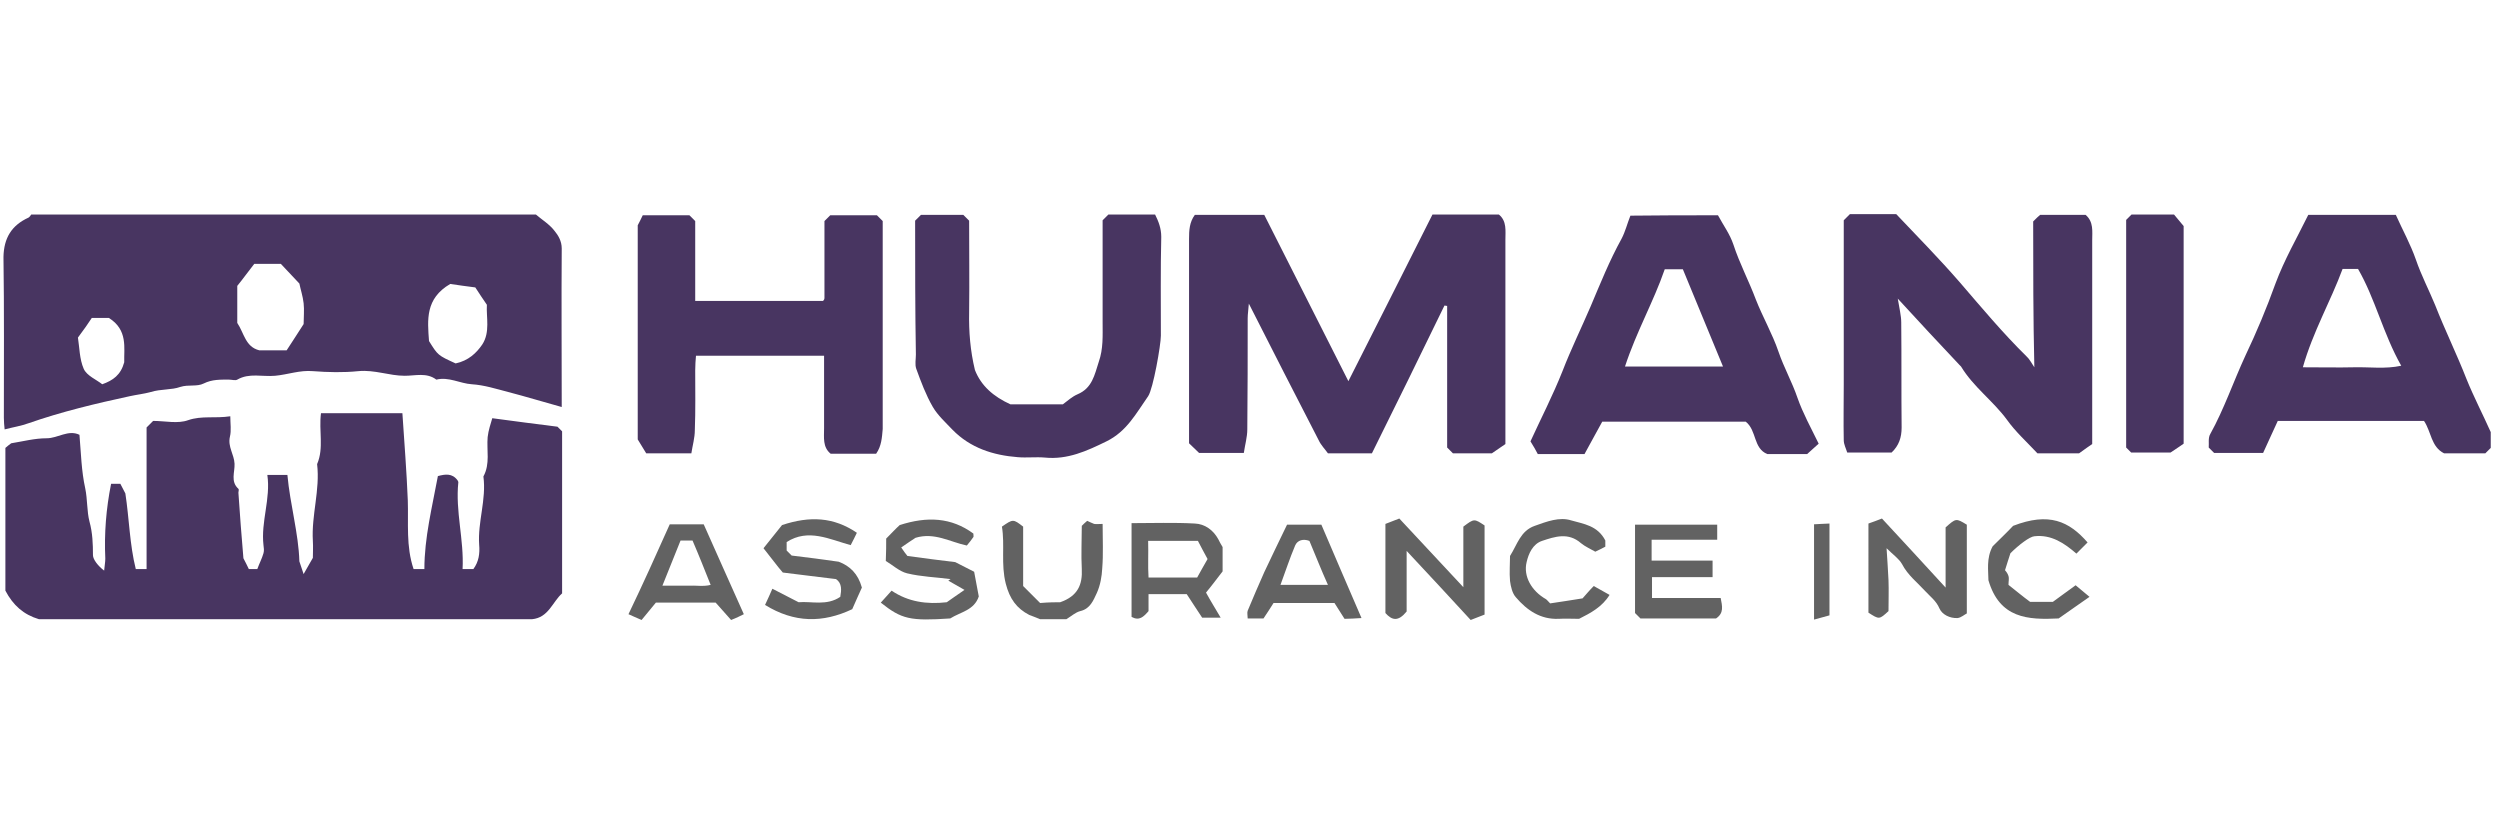 <?xml version="1.0" encoding="utf-8"?>
<!-- Generator: Adobe Illustrator 28.3.0, SVG Export Plug-In . SVG Version: 6.00 Build 0)  -->
<svg version="1.1"
	 id="svg9768" xmlns:sodipodi="http://sodipodi.sourceforge.net/DTD/sodipodi-0.dtd" xmlns:cc="http://creativecommons.org/ns#" xmlns:rdf="http://www.w3.org/1999/02/22-rdf-syntax-ns#" xmlns:svg="http://www.w3.org/2000/svg" xmlns:inkscape="http://www.inkscape.org/namespaces/inkscape" xmlns:dc="http://purl.org/dc/elements/1.1/"
	 xmlns="http://www.w3.org/2000/svg" xmlns:xlink="http://www.w3.org/1999/xlink" x="0px" y="0px" viewBox="0 0 648 216"
	 style="enable-background:new 0 0 648 216;" xml:space="preserve">
<style type="text/css">
	.st0{fill:#483561;}
	.st1{fill:#626262;}
</style>
<sodipodi:namedview  bordercolor="#666666" borderopacity="1.0" fit-margin-bottom="0" fit-margin-left="0" fit-margin-right="0" fit-margin-top="0" id="base" inkscape:current-layer="layer1" inkscape:cx="58.5" inkscape:cy="12.050003" inkscape:document-units="mm" inkscape:pageopacity="0.0" inkscape:pageshadow="2" inkscape:window-height="744" inkscape:window-maximized="1" inkscape:window-width="1280" inkscape:window-x="-4" inkscape:window-y="-4" inkscape:zoom="7.6666667" pagecolor="#ffffff" showgrid="false" units="px">
	</sodipodi:namedview>
<g>
	<path class="st0" d="M8.1,55.6c43.8,0,87.1,0,130.8,0c1.5,1.3,3.5,2.5,4.8,4.2c1,1.2,1.9,2.7,1.9,4.6c-0.1,13.7,0,27.4,0,41.1
		c-4.7-1.3-9.3-2.7-13.9-3.9c-3.1-0.8-6.2-1.8-9.4-2c-3.1-0.2-6-2-9.2-1.2c-2.5-1.9-5.4-1-8.2-1c-4,0-7.8-1.6-12-1.2
		c-3.9,0.4-7.9,0.3-11.8,0c-3.4-0.3-6.5,0.9-9.8,1.2c-3.3,0.3-6.7-0.8-9.8,1c-0.5,0.3-1.4,0-2.1,0c-2.2,0-4.4-0.1-6.6,1
		c-1.8,0.9-3.9,0.2-6.1,0.9c-2.2,0.8-5,0.5-7.6,1.3c-1.8,0.5-3.7,0.7-5.5,1.1c-8.8,1.9-17.6,4-26.2,7c-1.9,0.7-3.9,1-6.2,1.6
		c-0.1-1-0.2-2-0.2-3c0-13.9,0.1-27.8-0.1-41.7C1,61.7,3,58.4,7.4,56.4C7.7,56.2,7.9,55.9,8.1,55.6z M74.3,90.8
		c1.4-2.1,2.9-4.5,4.4-6.8c0-1.8,0.2-3.6,0-5.4c-0.2-1.8-0.8-3.6-1.1-5.1c-1.7-1.8-3.3-3.5-4.8-5.1c-2.3,0-4.5,0-6.9,0
		c-1.5,1.9-3,4-4.4,5.7c0,3.6,0,6.8,0,9.6c1.8,2.7,2.1,6.2,5.7,7.1C69.4,90.8,71.6,90.8,74.3,90.8z M118.1,94.2
		c3.3-0.7,5.4-2.7,6.9-4.9c2.1-3.2,1-7.1,1.2-10.3c-1.1-1.6-1.9-2.8-3-4.5c-2.2-0.3-4.7-0.6-6.5-0.9c-6.5,3.8-5.9,9.3-5.5,14.8
		C113.5,92.1,113.5,92.1,118.1,94.2z M20.2,87.5c0.4,2.5,0.4,5.6,1.5,8.1c0.8,1.8,3.3,2.8,4.8,4c2.8-1,4.8-2.4,5.7-5.7
		c-0.1-3.7,1-8.4-4-11.5c-1.2,0-2.6,0-4.4,0C22.9,83.8,21.7,85.5,20.2,87.5z"/>
	<path class="st0" d="M83.2,107.1c7.3,0,14.2,0,21.1,0c0.5,7.6,1.1,15.1,1.4,22.6c0.2,5.9-0.5,11.9,1.5,17.8c0.7,0,1.6,0,2.8,0
		c0-8.1,2-16,3.5-24.1c1.9-0.5,3.7-0.8,5.1,1.1c0.1,0.2,0.2,0.3,0.2,0.5c-0.8,7.5,1.5,14.9,1.1,22.5c1.1,0,1.9,0,2.8,0
		c1.4-1.9,1.7-4,1.5-6.3c-0.4-6,1.9-11.7,1.1-17.7c1.8-3.3,0.8-6.8,1.1-10.2c0.2-1.8,0.8-3.5,1.2-4.9c5.9,0.8,11.3,1.5,16.9,2.2
		c0.3,0.3,0.6,0.6,1.2,1.2c0,13.9,0,27.9,0,42c-2.5,2.2-3.5,6.3-7.8,6.7c-42.7,0-85.4,0-127.8,0c-4-1.2-6.7-3.6-8.7-7.4
		c0-11.9,0-24.4,0-37c0.4-0.4,1-0.8,1.5-1.2c3.1-0.5,6.1-1.3,9.2-1.3c2.9,0,5.6-2.3,8.5-0.9c0.4,4.7,0.5,9.4,1.5,13.9
		c0.6,2.9,0.4,5.9,1.1,8.6c0.8,2.9,0.9,5.8,0.9,8.7c0,1.1,1.3,2.8,2.9,4c0.1-1.2,0.3-2.2,0.3-3.1c-0.3-6.5,0.2-12.9,1.5-19.4
		c0.6,0,1.5,0,2.4,0c0.4,0.7,0.8,1.6,1.3,2.5c1,6.5,1.1,13.2,2.7,19.6c1,0,1.8,0,2.8,0c0-12.4,0-24.6,0-36.7
		c0.7-0.7,1.2-1.2,1.7-1.7c3.1,0,6.4,0.8,9.1-0.2c3.5-1.2,6.9-0.4,10.9-1c0,1.9,0.3,3.7-0.1,5.3c-0.6,2.6,1.1,4.6,1.2,7
		c0.1,2.2-1.1,4.6,1,6.5c0.2,0.2,0,0.7,0,1c0.4,5.7,0.8,11.4,1.3,17c0.5,1,1,1.9,1.4,2.8c0.7,0,1.4,0,2.2,0c0.5-1.4,1.2-2.7,1.6-4.1
		c0.2-0.7,0.1-1.4,0-2.1c-0.7-6.1,1.9-12,1-18.2c2,0,3.5,0,5.2,0c0.7,7.7,2.9,15.2,3.1,22.4c0.3,0.9,0.6,1.8,1.1,3.3
		c1.1-2,1.7-2.9,2.4-4.2c0-1.2,0.1-2.8,0-4.4c-0.4-6.7,1.9-13.2,1.1-19.9C84,116.1,82.6,111.7,83.2,107.1z"/>
	<path class="st0" d="M355.6,117.5c-3.8,0-7.4,0-11.4,0c-0.7-1-1.8-2.1-2.4-3.4c-6-11.6-11.9-23.2-18.1-35.4
		c-0.1,1.5-0.3,2.7-0.3,3.8c0,9.6,0,19.2-0.1,28.8c0,2-0.6,4-0.9,6.1c-4.1,0-7.8,0-11.6,0c-0.8-0.8-1.7-1.6-2.6-2.5
		c0-17.7,0-35.3,0-52.9c0-2.3,0.1-4.4,1.5-6.3c5.9,0,11.8,0,18,0c7.2,14.2,14.3,28.3,21.8,43.1c7.5-14.8,14.6-28.9,21.8-43.2
		c5.6,0,11.4,0,17.2,0c2.1,1.7,1.7,4.2,1.7,6.6c0,17.5,0,34.9,0,52.9c-0.7,0.5-1.8,1.2-3.5,2.4c-2.6,0-6.3,0-10.1,0
		c-0.3-0.3-0.7-0.7-1.5-1.5c0-12,0-24.4,0-36.7c-0.2,0-0.4-0.1-0.7-0.1C368.2,92,361.9,104.8,355.6,117.5z"/>
	<path class="st0" d="M527,57.4c0.9-0.9,1.3-1.3,1.8-1.7c3.9,0,7.8,0,11.8,0c2.1,1.8,1.7,4.3,1.7,6.6c0,17.4,0,34.9,0,52.8
		c-0.7,0.5-1.8,1.2-3.4,2.4c-3.1,0-7.1,0-10.8,0c-2.8-3-5.7-5.6-7.9-8.7c-3.6-4.9-8.7-8.5-11.9-13.8c-0.1-0.1-0.3-0.3-0.4-0.4
		c-5.2-5.5-10.4-11.1-16-17.2c0.4,2.5,0.9,4.4,0.9,6.2c0.1,9.1,0,18.2,0.1,27.2c0,2.6-0.7,4.7-2.6,6.5c-3.6,0-7.3,0-11.5,0
		c-0.3-1-0.9-2.1-0.9-3.2c-0.1-4.8,0-9.6,0-14.4c0-14.2,0-28.5,0-42.6c0.6-0.6,1.1-1.1,1.6-1.6c3.9,0,7.9,0,12,0
		c5.5,5.8,11.2,11.6,16.5,17.7c5.6,6.5,11.1,13.1,17.2,19.1c0.8,0.7,1.3,1.7,2.1,2.9C527,82.4,527,69.8,527,57.4z"/>
	<path class="st0" d="M645.6,112c0,1.2,0,2.8,0,4.1c-0.6,0.6-0.9,0.9-1.4,1.4c-3.5,0-7.1,0-10.7,0c-3.4-1.7-3.3-5.6-5.2-8.4
		c-12.8,0-25.5,0-37.9,0c-1.3,2.9-2.6,5.6-3.8,8.3c-4.4,0-8.5,0-12.7,0c-0.3-0.3-0.6-0.6-1.4-1.4c0.1-1-0.2-2.5,0.4-3.5
		c3.6-6.5,6-13.6,9.1-20.3c2.9-6.1,5.5-12.3,7.8-18.7c2.3-6.2,5.6-11.9,8.5-17.8c7.7,0,15,0,22.7,0c1.7,3.8,3.8,7.6,5.2,11.6
		c1.4,4.1,3.4,7.9,5,11.8c2.5,6.4,5.6,12.7,8.1,19.1C641.2,102.9,643.5,107.3,645.6,112z M596.9,95.2c5.1,0,9.2,0.1,13.3,0
		c4-0.1,8,0.5,12.2-0.4c-4.7-8.3-6.7-17.3-11.2-25.1c-1.5,0-2.7,0-4,0C604.1,78.1,599.5,86,596.9,95.2z"/>
	<path class="st0" d="M445.3,55.8c1.4,2.6,3.1,4.9,4,7.6c1.6,4.9,4,9.4,5.8,14.2c1.8,4.6,4.3,8.9,5.9,13.6c1.4,4.1,3.5,7.8,4.9,11.9
		c1.4,4,3.5,7.8,5.5,11.9c-1,0.9-2,1.8-3,2.7c-3.5,0-6.9,0-10.3,0c-3.7-1.5-2.7-6.1-5.6-8.4c-12.1,0-24.5,0-37.2,0
		c-1.4,2.6-3.1,5.6-4.6,8.4c-4.2,0-8.2,0-12.1,0c-0.5-1-1.1-2-1.9-3.3c2.7-5.9,5.8-11.9,8.3-18.2c2.2-5.7,4.9-11.2,7.3-16.8
		c2.5-5.9,4.9-11.9,8-17.5c1-1.9,1.5-4,2.3-6C430.1,55.8,437.4,55.8,445.3,55.8z M436.2,69.8c-1.2,0-2.9,0-4.7,0
		c-2.9,8.4-7.4,16.3-10.3,25.2c8.7,0,16.9,0,25.4,0C443.1,86.5,439.7,78.3,436.2,69.8z"/>
	<path class="st0" d="M227.1,117.6c-3.9,0-7.8,0-11.8,0c-2.1-1.7-1.7-4.2-1.7-6.6c0-6.2,0-12.4,0-18.8c-11,0-21.9,0-33.2,0
		c-0.1,1.1-0.2,2.5-0.2,3.8c0,5.2,0.1,10.3-0.1,15.5c0,2-0.6,4-0.9,6c-3.9,0-7.5,0-11.7,0c-0.3-0.5-1-1.6-2.2-3.6
		c0-17.5,0-36.5,0-55.5c0.4-0.8,0.9-1.7,1.3-2.6c4.1,0,8.2,0,12.1,0c0.5,0.5,0.9,0.9,1.5,1.5c0,6.7,0,13.6,0,20.7
		c11.1,0,22,0,33.1,0c-0.1,0.1,0.1,0,0.2-0.2c0.1-0.1,0.2-0.3,0.2-0.5c0-6.7,0-13.5,0-20c0.6-0.6,1-1,1.5-1.5c3.9,0,8,0,12.1,0
		c0.3,0.3,0.7,0.7,1.5,1.5c0,0.5,0,1.3,0,2.1c0,17.3,0,34.5,0,51.8C228.6,113.4,228.5,115.6,227.1,117.6z"/>
	<path class="st0" d="M237.2,57.2c0.7-0.7,1.1-1.1,1.5-1.5c3.7,0,7.4,0,11,0c0.5,0.5,0.9,0.9,1.5,1.5c0,7.7,0.1,15.7,0,23.7
		c-0.1,5.1,0.3,10,1.5,15c1.6,4.1,4.8,6.9,9.2,8.9c4.2,0,8.9,0,13.6,0c1.2-0.9,2.4-2,3.8-2.6c3.8-1.6,4.4-5,5.5-8.4
		c1.2-3.4,1-6.8,1-10.3c0-8.9,0-17.7,0-26.4c0.6-0.6,1-1,1.5-1.5c3.9,0,8,0,12.1,0c0.9,1.8,1.6,3.6,1.6,5.8
		c-0.2,8.5-0.1,17.1-0.1,25.6c0,2.4-2,13.8-3.3,15.7c-3.1,4.4-5.5,9.1-10.8,11.7c-5.1,2.5-10.1,4.8-16,4.2c-2.3-0.2-4.7,0.1-7-0.1
		c-6.4-0.5-12.3-2.4-16.9-7.1c-1.8-1.9-3.8-3.7-5.1-5.9c-1.8-3.1-3.1-6.6-4.3-9.9c-0.4-1.1-0.1-2.5-0.1-3.7
		C237.2,80.4,237.2,68.8,237.2,57.2z"/>
	<path class="st0" d="M551.1,57c0.5-0.5,0.9-0.9,1.4-1.4c3.5,0,7.1,0,11,0c0.6,0.7,1.4,1.7,2.5,3c0,18.2,0,37.1,0,56.4
		c-0.6,0.4-1.7,1.2-3.4,2.3c-2.7,0-6.4,0-10.2,0c-0.4-0.4-0.7-0.7-1.3-1.3C551.1,96.7,551.1,77,551.1,57z"/>
	<path class="st1" d="M484.3,135.7c1.2-0.4,2.2-0.8,3.5-1.3c5.5,5.9,10.8,11.7,16.5,17.9c0-5.6,0-10.7,0-15.6
		c2.7-2.4,2.7-2.4,5.5-0.7c0,7.5,0,15.1,0,23c-0.6,0.3-1.5,1.1-2.4,1.2c-2,0.1-4-0.9-4.7-2.5c-0.8-1.9-2.3-3-3.6-4.4
		c-2.1-2.3-4.6-4.2-6.1-7.1c-0.8-1.4-2.4-2.5-4-4.1c0.2,3.4,0.4,5.8,0.5,8.3c0.1,2.7,0,5.3,0,8c-2.4,2.2-2.4,2.2-5.2,0.4
		C484.3,151.5,484.3,143.9,484.3,135.7z"/>
	<path class="st1" d="M364.6,158.5c-2.2,2.7-3.8,2.3-5.5,0.4c0-7.5,0-15.1,0-23.1c1.1-0.4,2.3-0.9,3.6-1.4
		c5.6,6,10.9,11.7,16.6,17.8c0-5.6,0-10.7,0-15.7c2.8-2.1,2.8-2.1,5.5-0.3c0,7.5,0,15.1,0,23.1c-1.1,0.4-2.3,0.9-3.6,1.4
		c-5.5-6-10.9-11.8-16.6-17.9C364.6,148.6,364.6,153.7,364.6,158.5z"/>
	<path class="st1" d="M428.1,139.9c0,2.1,0,3.7,0,5.4c5.3,0,10.4,0,15.8,0c0,1.5,0,2.8,0,4.3c-5.2,0-10.3,0-15.7,0
		c0,1.9,0,3.5,0,5.4c5.9,0,11.8,0,17.8,0c0.4,2.1,0.9,3.9-1.2,5.3c-6.6,0-13.2,0-19.6,0c-0.5-0.5-0.9-0.9-1.4-1.4
		c0-7.5,0-15.1,0-22.9c7.1,0,14.2,0,21.3,0c0,1.3,0,2.5,0,3.9C439.6,139.9,434.1,139.9,428.1,139.9z"/>
	<path class="st1" d="M316.4,160.1c-1.8,0-3,0-4.8,0c-1.1-1.6-2.4-3.7-4-6.1c-2.9,0-6.3,0-9.9,0c0,1.6,0,3.1,0,4.4
		c-1.3,1.5-2.4,2.6-4.4,1.5c0-7.9,0-15.8,0-24.3c5.4,0,11-0.2,16.4,0.1c2.6,0.1,4.8,1.7,6.1,4.1c0.3,0.6,0.6,1.2,1.1,2
		c0,1.8,0,4,0,6.3c-1.4,1.8-2.8,3.7-4.3,5.5C313.8,155.8,315,157.7,316.4,160.1z M310.3,149.7c0.8-1.5,1.7-3,2.7-4.8
		c-0.9-1.7-1.8-3.3-2.5-4.7c-4.5,0-8.6,0-12.9,0c0.1,3.3-0.1,6.4,0.1,9.5C302.1,149.7,306,149.7,310.3,149.7z"/>
	<path class="st1" d="M229.7,139.6c1.3-1.3,2.5-2.6,3.5-3.5c7.1-2.3,13.4-2,19.1,2.2c0,0.5,0.1,0.8,0,0.9c-0.5,0.7-1,1.4-1.7,2.2
		c-4.3-0.9-8.4-3.5-13.3-2c-1,0.6-2.2,1.5-3.7,2.5c0.6,0.9,1.1,1.6,1.6,2.2c4.2,0.6,8.3,1.1,12.4,1.6c1.4,0.7,2.9,1.5,4.9,2.5
		c0.3,1.8,0.8,4.1,1.2,6.4c-1.2,3.6-4.7,4-7.4,5.7c-10.4,0.7-12.6,0.2-18-4.1c0.9-1,1.8-2,2.8-3.1c4.3,2.9,9.1,3.6,14.3,3
		c1.2-0.8,2.5-1.8,4.6-3.2c-1.7-1-3-1.7-4.2-2.4c0.2-0.1,0.4-0.3,0.6-0.4c-3.8-0.5-7.6-0.6-11.3-1.5c-2-0.5-3.8-2.2-5.5-3.2
		C229.7,143.1,229.7,141.3,229.7,139.6z"/>
	<path class="st1" d="M197.9,142.1c2-2.5,3.6-4.5,4.8-6c7.2-2.4,13.4-2.1,19.4,2c-0.5,1.1-1,2-1.6,3.2c-5.5-1.5-11-4.4-16.6-0.8
		c0,0.8,0,1.5,0,2.2c0.5,0.5,1,1,1.3,1.3c4.2,0.5,8.1,1,12.2,1.6c2.9,1.1,5,3.1,6,6.7c-0.8,1.7-1.6,3.6-2.5,5.6
		c-7.6,3.6-15,3.6-22.6-1.1c0.7-1.5,1.3-2.8,1.9-4.2c2.3,1.2,4.3,2.2,6.8,3.5c3.3-0.3,7.3,1,10.8-1.4c0.3-1.7,0.5-3.5-1.1-4.6
		c-4.4-0.5-8.7-1.1-13.8-1.7C201.5,146.8,199.9,144.6,197.9,142.1z"/>
	<path class="st1" d="M330.1,156.3c-0.9,1.4-1.7,2.7-2.6,4c-1.3,0-2.5,0-4.1,0c0-0.7-0.2-1.5,0-2c1.4-3.3,2.8-6.7,4.3-10
		c1.9-4,3.8-8,5.9-12.3c2.7,0,5.7,0,8.9,0c3.3,7.8,6.8,15.8,10.4,24.2c-1.7,0.1-3.1,0.2-4.4,0.2c-0.9-1.4-1.7-2.7-2.6-4.1
		C340.8,156.3,335.6,156.3,330.1,156.3z M331.9,151.6c4.2,0,8,0,12.3,0c-0.9-2.1-1.7-3.8-2.4-5.6c-0.8-2-1.6-3.9-2.4-5.8
		c-1.6-0.6-3.1-0.2-3.7,1.2C334.3,144.7,333.2,148.1,331.9,151.6z"/>
	<path class="st1" d="M173.6,135.9c3.1,0,5.7,0,8.8,0c3.4,7.6,6.8,15.3,10.4,23.3c-0.8,0.4-2,1-3.3,1.5c-1.4-1.6-2.5-2.8-4-4.5
		c-4.7,0-10.2,0-15.5,0c-1.2,1.5-2.4,2.9-3.7,4.5c-1.3-0.6-2.4-1-3.4-1.5C166.7,151.3,170.2,143.5,173.6,135.9z M176.4,140.1
		c-1.7,4.2-3.2,7.9-4.7,11.7c2.3,0,4.5,0,6.6,0c2-0.1,4.1,0.3,5.9-0.2c-1.6-4-3.1-7.8-4.7-11.5C178.4,140.1,177.3,140.1,176.4,140.1
		z"/>
	<path class="st1" d="M274.8,156.1c4.6-1.6,5.8-4.6,5.6-8.6c-0.2-3.7,0-7.5,0-11.2c0.4-0.4,0.8-0.8,1.4-1.3c0.5,0.2,1.2,0.6,1.8,0.8
		c0.6,0.1,1.3,0,2.2,0c0,4.1,0.2,7.8-0.1,11.5c-0.1,2.1-0.5,4.4-1.4,6.4c-0.9,1.9-1.7,4.1-4.3,4.7c-1.2,0.3-2.3,1.3-3.6,2.1
		c-2.3,0-4.8,0-6.8,0c-1.2-0.5-2-0.8-2.8-1.1c-3.3-1.7-5.1-4.2-6.1-8.1c-1.3-5.1-0.2-10-1-14.8c2.9-2,2.9-2,5.5,0c0,5,0,10,0,15.4
		c1.4,1.4,3,3,4.4,4.4C271.9,156.1,273.7,156.1,274.8,156.1z"/>
	<path class="st1" d="M516.5,141.6c1.8-1.8,3.6-3.5,5.3-5.3c9.3-3.6,14.5-1.2,19.3,4.3c-0.9,0.9-1.8,1.8-2.9,2.9
		c-3.1-2.7-6.5-5-10.9-4.5c-1.2,0.1-4,2.2-6.2,4.4c-0.5,1.6-0.9,2.7-1.4,4.4c0.1,0.1,0.7,0.8,0.9,1.5c0.2,0.6,0,1.4,0,2.3
		c1.9,1.5,3.7,3,5.6,4.4c1.9,0,3.7,0,5.9,0c1.6-1.2,3.6-2.6,5.9-4.3c0.9,0.8,2.1,1.7,3.6,3c-2.8,2-5.5,3.8-8,5.6
		c-8,0.4-15.3,0-18.2-9.9C515.4,148,514.8,144.7,516.5,141.6z"/>
	<path class="st1" d="M391.4,144.1c1.9-3,2.7-6.5,6.4-7.8c3.1-1.1,6.4-2.4,9.5-1.4c3.1,0.9,6.8,1.3,8.8,5.2c0,0.2,0,0.9,0,1.6
		c-0.8,0.4-1.7,0.9-2.6,1.3c-1.2-0.7-2.6-1.3-3.7-2.2c-3.3-2.9-6.8-1.7-10.1-0.6c-2.4,0.8-3.5,3.3-4,5.5c-0.9,3.7,1.3,7.5,5,9.6
		c0.3,0.2,0.5,0.5,1.1,1.1c2.6-0.4,5.4-0.8,8.4-1.3c0.9-1,1.8-2.1,2.9-3.2c1.4,0.8,2.7,1.5,4.1,2.3c-1.9,3.1-4.9,4.7-7.9,6.2
		c-1.8,0-3.6-0.1-5.3,0c-4.7,0.2-8.2-2.2-11.1-5.6c-0.9-1-1.3-2.7-1.5-4.2C391.2,148.4,391.4,146.1,391.4,144.1z"/>
	<path class="st1" d="M474.2,159.5c-1.2,0.3-2.4,0.7-4,1.1c0-8.4,0-16.4,0-24.7c1.1-0.1,2.4-0.1,4-0.2
		C474.2,143.5,474.2,151.1,474.2,159.5z"/>
</g>
</svg>
